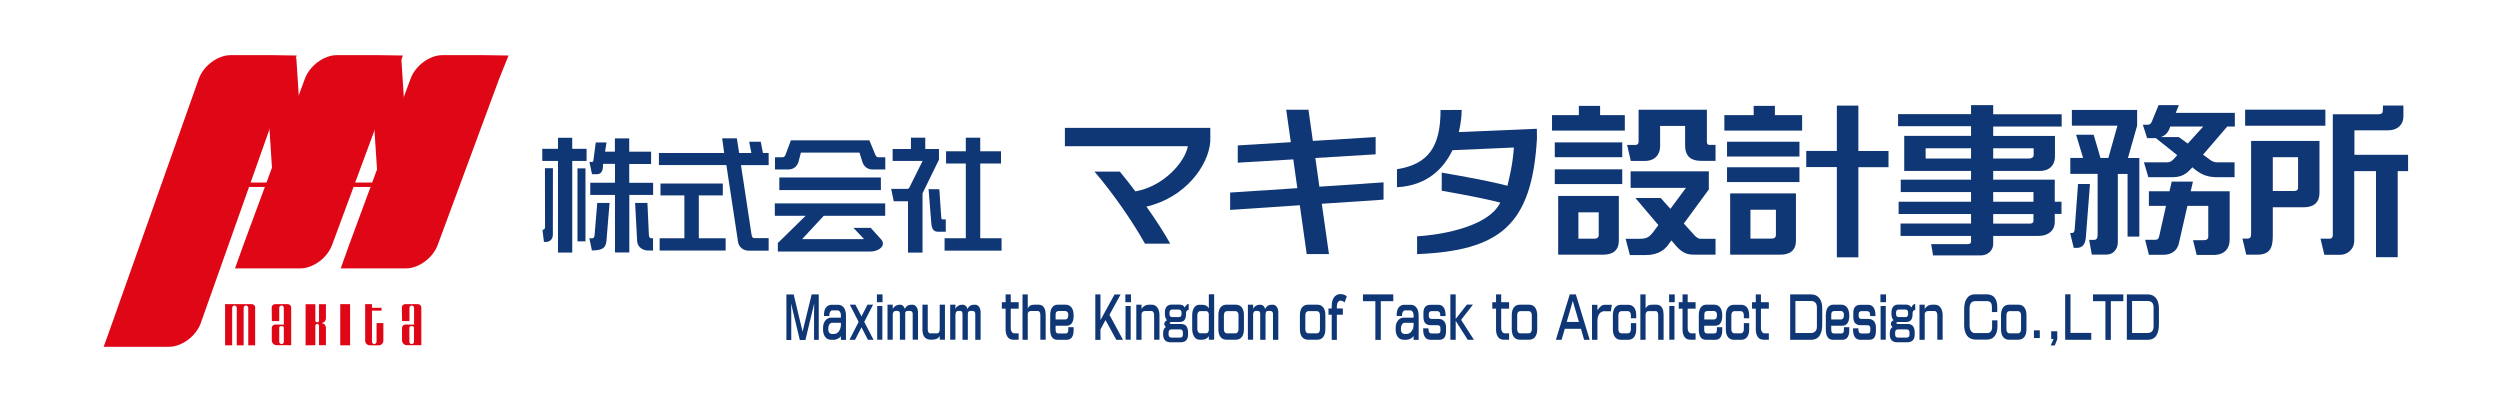 <?xml version="1.0" encoding="utf-8"?>
<!-- Generator: Adobe Illustrator 25.1.0, SVG Export Plug-In . SVG Version: 6.00 Build 0)  -->
<svg version="1.1" id="レイヤー_1" xmlns="http://www.w3.org/2000/svg" xmlns:xlink="http://www.w3.org/1999/xlink" x="0px"
	 y="0px" viewBox="0 0 272 45" style="enable-background:new 0 0 272 45;" xml:space="preserve">
<style type="text/css">
	.st0{fill:#DF0615;}
	.st1{fill:#0F3675;}
</style>
<g>
	<g>
		<path class="st0" d="M29.56,33.46c0-0.2,0.16-0.37,0.37-0.37h1.38c0.2,0,0.37,0.17,0.37,0.37v4.1l-1.58,0
			c-0.29,0-0.53-0.24-0.53-0.54l0-1.34c0-0.2,0.16-0.37,0.37-0.37l0.94,0.01V33.5c0-0.14-0.11-0.26-0.25-0.26
			c-0.14,0-0.25,0.11-0.25,0.26v1.43h-0.8L29.56,33.46z M30.88,35.66c0-0.14-0.11-0.18-0.25-0.18c-0.14,0-0.25,0.04-0.25,0.18v1.53
			c0,0.14,0.11,0.24,0.25,0.24c0.14,0,0.25-0.09,0.25-0.24V35.66z"/>
		<path class="st0" d="M43.72,33.46c0-0.2,0.16-0.37,0.37-0.37h1.38c0.2,0,0.37,0.17,0.37,0.37v4.1l-1.57,0
			c-0.29,0-0.53-0.24-0.53-0.54l0-1.34c0-0.2,0.16-0.37,0.37-0.37l0.94,0.01V33.5c0-0.14-0.11-0.26-0.25-0.26
			c-0.14,0-0.25,0.11-0.25,0.26v1.43h-0.8L43.72,33.46z M45.04,35.66c0-0.14-0.11-0.18-0.25-0.18c-0.14,0-0.25,0.04-0.25,0.18v1.53
			c0,0.14,0.11,0.24,0.25,0.24c0.14,0,0.25-0.09,0.25-0.24V35.66z"/>
		<path class="st0" d="M34.31,37.56v-2.12c0-0.11,0.09-0.2,0.2-0.2c0.11,0,0.2,0.09,0.2,0.2v2.12h0.75v-1.88
			c0-0.27-0.17-0.48-0.39-0.48v-0.09c0.21,0,0.39-0.22,0.39-0.48v-1.53h-0.75v1.77c0,0.11-0.09,0.2-0.2,0.2
			c-0.11,0-0.2-0.09-0.2-0.2v-1.77h-1.06v4.47L34.31,37.56z"/>
		<path class="st0" d="M27.77,33.46c0-0.2-0.16-0.37-0.37-0.37h-2.91v4.48h0.77V33.5c0-0.14,0.11-0.26,0.25-0.26
			c0.14,0,0.25,0.11,0.25,0.26v4.07h0.75V33.5c0-0.14,0.11-0.26,0.25-0.26c0.14,0,0.25,0.11,0.25,0.26v4.07h0.75V33.46z"/>
		<rect x="37.02" y="33.09" class="st0" width="1.07" height="4.48"/>
		<path class="st0" d="M40.97,35.15v2.02c0,0.14-0.11,0.26-0.25,0.26c-0.14,0-0.25-0.11-0.25-0.26V33.8h1.04v-0.31h-1.04v-0.4
			l-0.74,0v3.97c0,0.28,0.23,0.51,0.5,0.51h0.98c0.28,0,0.5-0.23,0.5-0.51v-1.91L40.97,35.15z"/>
	</g>
	<polygon class="st0" points="33.36,23.49 32.24,6.33 28.82,6.33 29.93,23.49 	"/>
	<polygon class="st0" points="44.78,23.49 43.66,6.33 40.23,6.33 41.35,23.49 	"/>
	<g>
		<path class="st0" d="M32.29,6.04c-0.01,0.02-1.01,2.51-1.02,2.53l-9.43,26.59c-0.51,1.42-2.06,2.57-3.46,2.57h-7.1l0.92-2.57
			l9.43-26.59C22.14,7.15,23.69,6,25.09,6h4.56L32.29,6.04z"/>
		<path class="st0" d="M43.84,6.04c-0.01,0.02-1.01,2.51-1.02,2.53l-6.68,18.06c-0.51,1.42-2.06,2.57-3.47,2.57h-7.1l0.92-2.57
			l6.68-18.06C33.69,7.15,35.24,6,36.64,6h4.56L43.84,6.04z"/>
		<path class="st0" d="M55.33,6.04c-0.01,0.02-1.01,2.51-1.02,2.53l-6.68,18.06c-0.51,1.42-2.06,2.57-3.46,2.57h-7.1l0.92-2.57
			l6.68-18.06C45.18,7.15,46.73,6,48.13,6h4.56L55.33,6.04z"/>
	</g>
	<rect x="27.02" y="19.86" class="st0" width="13.6" height="0.48"/>
</g>
<g>
	<g>
		<path class="st1" d="M216.86,17.25v-1.12h4.4v0.75c0,0.24-0.25,0.37-0.5,0.37H216.86z M216.86,12.42v-0.98h-2.41v0.98h-7.94v1.31
			h7.94v1.05h-7.27v3.82h7.27v0.95h-7.65v1.35h7.65v1.05h-7.88v1.33h7.88v1.04h-7.67v1.35h7.67v0.61c0,0.19-0.12,0.28-0.36,0.28
			h-3.98l0.21,1.23h5.2c0.8,0,1.34-0.6,1.34-1.23v-0.89h4.92c1.11,0,1.78-0.62,1.78-1.51v-0.88h0.73v-1.33h-0.73v-2.4h-6.7V18.6
			h5.09c0.87,0,1.63-0.48,1.63-1.61v-2.2h-6.72v-1.02h7.45v-1.34H216.86z M209.51,17.25v-1.12h4.94v1.12H209.51z M221.24,20.9v1.05
			h-4.38V20.9H221.24z M221.24,23.29v0.75c0,0.19-0.14,0.29-0.41,0.29h-3.97v-1.04H221.24z"/>
		<path class="st1" d="M233.8,22.4h1.86l-0.71,3.17c-0.08,0.4-0.17,0.52-0.47,0.52h-1.09l0.41,1.63h1.6c0.82,0,1.5-0.43,1.67-1.28
			l0.92-4.04h2.27v3.34c0,0.26-0.16,0.39-0.47,0.39h-1.19l0.4,1.61h1.82c1.18,0,1.77-0.67,1.77-1.67v-5.26h-4.24l0.24-1.05h-2.31
			l-0.24,1.05h-2.24V22.4z"/>
		<path class="st1" d="M247.28,17.1h2.75v3.33c0,0.23-0.14,0.35-0.42,0.35h-2.33V17.1z M244.27,11.93v1.75H253v-1.75H244.27z
			 M244.92,15.33v10.15c0,0.33-0.12,0.48-0.4,0.48h-0.54l0.41,1.75h1.17c1.35,0,1.72-0.67,1.72-2.02v-3.14h3.39
			c1.1,0,1.69-0.56,1.69-1.57v-5.65h-5.3H244.92z M259.27,11.48l-0.02,0.57c0,0.24-0.13,0.38-0.48,0.38h-4.96v13.15
			c0,0.22-0.1,0.39-0.38,0.39h-0.96l0.42,1.75h1.77c0.65,0,1.48-0.53,1.48-1.54v-7.56h2.37v9.36h2.36v-9.36H262v-1.78h-5.84v-2.66
			h3.67c1.06,0,1.66-0.66,1.66-1.49v-1.21H259.27z"/>
		<path class="st1" d="M225.94,26.97h-0.32l-0.39-1.62h0.18c0.23,0,0.31-0.16,0.32-0.47l0.36-4.86h1.3l-0.45,5.8
			C226.88,26.62,226.54,26.97,225.94,26.97z"/>
		<g>
			<polygon class="st1" points="62.26,14.99 60.71,14.99 60.71,16.19 59,16.19 59,17.51 60.71,17.51 60.71,27.48 62.26,27.48 
				62.26,17.51 63.82,17.51 63.82,16.19 62.26,16.19 			"/>
			<path class="st1" d="M59.3,24.7c-0.01,0.2-0.09,0.3-0.25,0.3h-0.03l0.16,1.32h0.24c0.19,0,0.36-0.07,0.5-0.2
				c0.13-0.12,0.22-0.3,0.23-0.55l0.01-7.27h-0.87L59.3,24.7z"/>
			<path class="st1" d="M64.69,25.59c-0.03,0.26-0.13,0.33-0.23,0.33h-0.34l0.28,1.33c1.19-0.01,1.5-0.3,1.58-1.03l0.34-4.14h-1.34
				L64.69,25.59z"/>
			<path class="st1" d="M70.83,25.92c-0.1,0-0.2-0.07-0.23-0.33l-0.16-3.51H69.1l0.22,4.14c0.03,0.72,0.7,1.03,1.15,1.03l0.58,0.01
				v-1.34H70.83z"/>
			<rect x="62.83" y="18.32" class="st1" width="0.87" height="7.94"/>
			<path class="st1" d="M71.05,19.89h-2.59v-2.05h2.38V16.5h-2.38v-1.44H66.9v1.44h-1.07l0.16-1h-1.17l-0.26,1.97
				c-0.03,0.14-0.07,0.15-0.18,0.15h-0.25l0.28,1.33h0.56c0.26,0,0.55-0.15,0.62-0.66l0.03-0.46h1.29v2.05h-2.69v1.33h2.69v6.26
				h1.56v-6.26h2.59V19.89z"/>
		</g>
		<path class="st1" d="M76.02,25.92h2.93v1.34h-7.18v-1.34h2.69v-4.66h-2.6v-1.29h6.78v1.29h-2.61V25.92z M83.64,16.65h-0.63
			l-0.24-1.23h-1.26l0.24,1.23h-1.33l-0.25-1.6h-1.6l0.22,1.6h-7.1v1.31h7.34l1.27,8.37c0.08,0.57,0.61,0.94,1.12,0.94h2.21v-1.36
			h-1.54c-0.17,0-0.27-0.07-0.32-0.36l-1.15-7.58h3.01V16.65z"/>
		<g>
			<path class="st1" d="M95.59,17.11c-0.21,0-0.3-0.11-0.39-0.36l-0.61-1.48h-8.54l-0.55,1.48c-0.09,0.26-0.18,0.36-0.39,0.36h-0.79
				v1.33h1.44c0.6,0,0.98-0.36,1.12-0.85l0.26-0.99h6.37l0.31,0.99c0.14,0.49,0.53,0.85,1.12,0.85h1.38v-1.33H95.59z"/>
			<rect x="84.79" y="19.31" class="st1" width="11.05" height="1.37"/>
			<path class="st1" d="M87.65,23.48h-3.35v-1.35h12.01v1.35h-6.69l-2.35,2.54h6.59c0.2,0,0.13-0.05-0.01-0.18l-1-1.05h1.88
				l1.15,1.27c0.11,0.15,0.18,0.24,0.18,0.46c0,0.39-0.54,0.85-1.42,0.85H84.63v-0.93L87.65,23.48z"/>
		</g>
		<g>
			<polygon class="st1" points="106.65,25.92 106.65,17.79 108.91,17.79 108.91,16.46 106.65,16.46 106.65,14.98 105.08,14.98 
				105.08,16.46 102.93,16.46 102.93,17.79 105.08,17.79 105.08,25.92 102.77,25.92 102.77,27.27 108.97,27.27 108.97,25.92 			"/>
			<path class="st1" d="M102.9,23.87l-0.29,0c-0.16,0-0.17-0.02-0.2-0.19l-0.21-3.09l-1.17-0.01l0.29,3.64
				c0.03,0.63,0.24,0.99,0.7,0.99h0.88V23.87z"/>
			<path class="st1" d="M102.16,16.21h-1.49v-1.23h-1.56v1.23h-1.99v1.3h3.26l-1.44,2.89c-0.04,0.1-0.09,0.15-0.31,0.15h-1.67
				l0.28,1.35l1.55,0v5.58h1.58v-6.45l1.79-3.66V16.21z"/>
		</g>
		<path class="st1" d="M167.21,14.01l-8.49,0.36c0.22-0.91,0.31-1.77,0.31-2.41l-2.3,0.01c0.01,4.07-1.39,5.91-4.74,6.44v1.96
			c3.26-0.17,5.07-2.01,6.04-4.03c0.57-0.03,5.12-0.23,6.68-0.29c-0.14,1.94-0.46,3.12-0.7,4.16c-1.98-0.52-4.56-0.98-7.15-1.43
			v1.97c2.24,0.4,4.57,0.83,6.37,1.29c-1.42,2.93-7.51,3.6-9.05,3.67v1.94c9.04-0.38,12.49-3.16,13.04-12.56L167.21,14.01z"/>
		<polygon class="st1" points="150.53,19.84 143.55,20.31 143.11,17.19 149.67,16.79 149.67,14.91 142.84,15.33 142.36,11.94 
			139.94,11.94 140.44,15.47 134.67,15.82 134.67,17.7 140.71,17.34 141.15,20.47 133.84,20.95 133.84,22.84 141.42,22.33 
			142.17,27.64 144.59,27.64 143.81,22.17 150.53,21.72 		"/>
		<path class="st1" d="M130.69,13.91h-14.83v2c0,0,11.45,0,13.38,0c-0.36,1.83-2.72,4.39-5.71,4.91c-0.56-0.74-1.13-1.47-1.69-2.15
			h-2.76c1.98,2.31,4.12,5.38,5.49,7.84h2.75c-0.67-1.21-1.58-2.61-2.59-4.03c4.19-0.97,6.75-4.42,6.95-7.09v-1.48H130.69z"/>
		<path class="st1" d="M202.19,16.42v-4.93h-2.34v4.93h-3.33v1.76h3.33V28h2.34v-9.81h3.28v-1.76H202.19z M190.45,25.97v-3.15h2.77
			v2.73c0,0.27-0.16,0.41-0.48,0.41H190.45z M187.9,15.42v1.61h7.88v-1.61H187.9z M187.9,18.2v1.61h7.88V18.2H187.9z M188.24,27.71
			h5.44c1.14,0,1.72-0.52,1.72-1.56v-5.11h-7.16V27.71z M193.11,12.53v-1.01h-2.31v1.01h-3.19v1.68h8.46v-1.68H193.11z"/>
		<path class="st1" d="M171.73,25.97v-2.87h2.21v2.46c0,0.27-0.16,0.41-0.48,0.41H171.73z M169.16,15.49v1.61h7.34v-1.61H169.16z
			 M169.16,18.42v1.61h7.34v-1.61H169.16z M169.52,27.71h4.89c1.14,0,1.72-0.52,1.72-1.56v-4.83h-6.6V27.71z M174.09,12.53v-1.01
			h-2.31v1.01h-2.92v1.68h7.92v-1.68H174.09z M185.99,15.77c-0.19,0-0.28-0.12-0.28-0.36v-3.47h-7.43v3.47
			c0,0.24-0.12,0.36-0.36,0.36h-0.89l0.4,1.74h1.55c1.05,0,1.64-0.69,1.64-1.58V13.7h2.72v2.11c0,1.26,0.71,1.69,1.73,1.69h1.58
			v-1.74H185.99z M185.01,25.98c-0.19,0-0.39-0.11-0.63-0.35l-1.18-1.31l2.72-3.71v-1.97h-8.51v1.8h6.02l-1.69,2.28l-1.06-1.18
			h-2.75l2.5,2.95l-0.51,0.69c-0.5,0.65-0.76,0.8-1.58,0.8h-1.47l0.46,1.77h1.73c1.43,0,2.1-0.67,2.4-1.06l0.39-0.53l0.45,0.53
			c0.89,1.04,1.47,1.02,2.36,1.02h1.99v-1.73H185.01z"/>
		<path class="st1" d="M232.77,17.19h-1.25l1-3.52v-1.71h-7.1v1.71h4.96l-0.99,3.51h-0.86l-0.74-2.52h-1.91l0.76,2.52h-1.39v1.74
			h2.97v6.64c0,0.38-0.13,0.54-0.41,0.54h-0.51l0.29,1.6h1.55c0.39,0,0.69-0.12,0.9-0.35c0.26-0.27,0.38-0.61,0.38-1.01v-7.42h1.06
			v6.82h1.28V17.19z"/>
		<path class="st1" d="M234.56,17.56"/>
		<path class="st1" d="M243.15,13.77v-1.49h-6.43l0.34-0.84l-2.21,0l-0.72,1.76c-0.14,0.35-0.33,0.37-0.49,0.37h-0.5l0.47,1.46h0.73
			c0.07,0,0.14,0,0.21-0.01l2.33,1.86l-0.44,0.49c-0.27,0.27-0.49,0.29-0.67,0.29h-2.51l0.48,1.62h2.49c0.78,0,1.44-0.1,2.17-0.94
			l0.12-0.14l0.37,0.3c0.64,0.49,1.29,0.78,2.33,0.78h1.9v-1.62h-1.9c-0.41,0-0.65-0.17-0.94-0.4l-0.59-0.43l2.63-3.06H243.15z
			 M238.03,15.62l-0.98-0.71h-1.93c0.71-0.25,0.89-0.82,0.99-1.11l0.01-0.03h3.59L238.03,15.62z"/>
	</g>
	<g>
		<g>
			<rect x="123.63" y="33.15" class="st1" width="0.57" height="3.82"/>
			<path class="st1" d="M125.33,33.15c0.53,0,0.82,0.52,0.82,1.13v2.68h-0.58v-2.68c0-0.25-0.12-0.44-0.28-0.44h-0.73
				c-0.2,0-0.34,0.14-0.37,0.36l-0.07-0.52c0.33-0.42,0.57-0.53,0.91-0.53H125.33z"/>
		</g>
		<path class="st1" d="M134.47,33.15h-1.04c-0.53,0-0.87,0.4-0.87,1.13v1.55c0,0.73,0.34,1.13,0.87,1.13h1.04
			c0.53,0,0.87-0.4,0.87-1.13v-1.55C135.34,33.55,135,33.15,134.47,33.15z M134.75,35.83c0,0.28-0.14,0.44-0.34,0.44h-0.91
			c-0.2,0-0.34-0.16-0.34-0.44v-1.54c0-0.28,0.14-0.44,0.34-0.44h0.91c0.2,0,0.34,0.16,0.34,0.44V35.83z"/>
		<path class="st1" d="M143.33,33.15h-1.03c-0.53,0-0.87,0.4-0.87,1.13v1.55c0,0.73,0.34,1.13,0.87,1.13h1.03
			c0.53,0,0.87-0.4,0.87-1.13v-1.55C144.2,33.55,143.86,33.15,143.33,33.15z M143.61,35.83c0,0.28-0.14,0.44-0.34,0.44h-0.91
			c-0.2,0-0.34-0.16-0.34-0.44v-1.54c0-0.28,0.14-0.44,0.34-0.44h0.91c0.2,0,0.34,0.16,0.34,0.44V35.83z"/>
		<path class="st1" d="M166.38,33.15h-1.03c-0.53,0-0.87,0.4-0.87,1.13v1.55c0,0.73,0.34,1.13,0.87,1.13h1.03
			c0.53,0,0.87-0.4,0.87-1.13v-1.55C167.24,33.55,166.9,33.15,166.38,33.15z M166.66,35.83c0,0.28-0.14,0.44-0.34,0.44h-0.91
			c-0.2,0-0.34-0.16-0.34-0.44v-1.54c0-0.28,0.14-0.44,0.34-0.44h0.91c0.2,0,0.34,0.16,0.34,0.44V35.83z"/>
		<path class="st1" d="M219.61,33.15h-1.03c-0.53,0-0.87,0.4-0.87,1.13v1.55c0,0.73,0.34,1.13,0.87,1.13h1.03
			c0.53,0,0.87-0.4,0.87-1.13v-1.55C220.47,33.55,220.14,33.15,219.61,33.15z M219.89,35.83c0,0.28-0.14,0.44-0.34,0.44h-0.91
			c-0.2,0-0.34-0.16-0.34-0.44v-1.54c0-0.28,0.14-0.44,0.34-0.44h0.91c0.2,0,0.34,0.16,0.34,0.44V35.83z"/>
		<path class="st1" d="M115.94,33.15h-0.09h-0.63h-0.15c-0.53,0-0.81,0.45-0.81,1.13v0.62v0.32v0.62c0,0.73,0.25,1.13,0.78,1.13
			h0.18h0.63h0.21c0.53,0,0.75-0.42,0.75-1.04v-0.33h-0.58v0.29c0,0.28-0.09,0.39-0.29,0.39h-0.08h-0.64h-0.07
			c-0.2,0-0.3-0.11-0.3-0.39v-0.45h1.18c0.52,0,0.78-0.37,0.78-1.09h0v-0.01v-0.04v0C116.81,33.55,116.47,33.15,115.94,33.15z
			 M116.22,34.34v0.02c0,0.28-0.14,0.4-0.34,0.4h-1.03v-0.54c0-0.28,0.14-0.38,0.34-0.38h0.03h0.64h0.03c0.2,0,0.34,0.13,0.34,0.41
			v0.03V34.34z"/>
		<path class="st1" d="M186.51,33.15h-0.09h-0.63h-0.15c-0.53,0-0.81,0.45-0.81,1.13v0.62v0.32v0.62c0,0.73,0.25,1.13,0.78,1.13
			h0.18h0.63h0.21c0.53,0,0.75-0.42,0.75-1.04v-0.33h-0.58v0.29c0,0.28-0.09,0.39-0.29,0.39h-0.08h-0.64h-0.07
			c-0.2,0-0.3-0.11-0.3-0.39v-0.45h1.18c0.52,0,0.78-0.37,0.78-1.09h0v-0.01v-0.04v0C187.38,33.55,187.04,33.15,186.51,33.15z
			 M186.8,34.34v0.02c0,0.28-0.14,0.4-0.34,0.4h-1.03v-0.54c0-0.28,0.14-0.38,0.34-0.38h0.03h0.64h0.03c0.2,0,0.34,0.13,0.34,0.41
			v0.03V34.34z"/>
		<path class="st1" d="M200.33,33.15h-0.09h-0.63h-0.15c-0.53,0-0.81,0.45-0.81,1.13v0.62v0.32v0.62c0,0.73,0.25,1.13,0.78,1.13
			h0.18h0.63h0.21c0.53,0,0.75-0.42,0.75-1.04v-0.33h-0.58v0.29c0,0.28-0.09,0.39-0.29,0.39h-0.08h-0.64h-0.07
			c-0.2,0-0.3-0.11-0.3-0.39v-0.45h1.18c0.52,0,0.78-0.37,0.78-1.09h0v-0.01v-0.04v0C201.19,33.55,200.85,33.15,200.33,33.15z
			 M200.61,34.34v0.02c0,0.28-0.14,0.4-0.34,0.4h-1.03v-0.54c0-0.28,0.14-0.38,0.34-0.38h0.03h0.64h0.03c0.2,0,0.34,0.13,0.34,0.41
			v0.03V34.34z"/>
		<g>
			<rect x="208.84" y="33.15" class="st1" width="0.57" height="3.82"/>
			<path class="st1" d="M210.54,33.15c0.53,0,0.82,0.52,0.82,1.13v2.68h-0.58v-2.68c0-0.25-0.12-0.44-0.28-0.44h-0.73
				c-0.2,0-0.34,0.14-0.37,0.36l-0.07-0.52c0.33-0.42,0.57-0.53,0.91-0.53H210.54z"/>
		</g>
		<path class="st1" d="M86.35,32.03l0.97,4.05l0.99-4.05h0.77v4.95h-0.51v-2.99c0-0.25,0.01-0.72,0.02-0.99l-0.96,3.99h-0.61
			l-0.95-3.97c0.01,0.24,0.02,0.73,0.02,0.98v2.99h-0.53v-4.95H86.35z"/>
		<path class="st1" d="M96,33.29v3.67h-0.56v-3.67H96z M96.02,32.03v0.85h-0.61v-0.85H96.02z"/>
		<path class="st1" d="M123.02,33.29v3.67h-0.56v-3.67H123.02z M123.05,32.03v0.85h-0.61v-0.85H123.05z"/>
		<path class="st1" d="M182.18,33.29v3.67h-0.56v-3.67H182.18z M182.21,32.03v0.85h-0.61v-0.85H182.21z"/>
		<path class="st1" d="M205.17,33.29v3.67h-0.56v-3.67H205.17z M205.2,32.03v0.85h-0.61v-0.85H205.2z"/>
		<path class="st1" d="M110.83,36.27v0.69c-0.17,0.01-0.51,0-0.6,0c-0.63,0-0.82-0.6-0.82-1.11v-2.27H109v-0.7h0.41v-0.85h0.56v0.85
			h0.86v0.7h-0.86v2.15c0,0.23,0.12,0.54,0.41,0.54L110.83,36.27z"/>
		<path class="st1" d="M164.19,36.27v0.69c-0.17,0.01-0.51,0-0.6,0c-0.63,0-0.82-0.6-0.82-1.11v-2.27h-0.41v-0.7h0.41v-0.85h0.56
			v0.85h0.86v0.7h-0.86v2.15c0,0.23,0.12,0.54,0.41,0.54L164.19,36.27z"/>
		<path class="st1" d="M184.48,36.27v0.69c-0.17,0.01-0.51,0-0.6,0c-0.63,0-0.82-0.6-0.82-1.11v-2.27h-0.41v-0.7h0.41v-0.85h0.56
			v0.85h0.86v0.7h-0.86v2.15c0,0.23,0.12,0.54,0.41,0.54L184.48,36.27z"/>
		<path class="st1" d="M192.45,36.27v0.69c-0.17,0.01-0.51,0-0.6,0c-0.63,0-0.82-0.6-0.82-1.11v-2.27h-0.41v-0.7h0.41v-0.85h0.56
			v0.85h0.86v0.7h-0.86v2.15c0,0.23,0.12,0.54,0.41,0.54L192.45,36.27z"/>
		<path class="st1" d="M145.45,33.31v0.25h0.65v0.68h-0.65v2.74h-0.56v-2.74h-0.35v-0.68h0.35v-0.25c0-1.45,1.09-1.51,1.64-1.08
			l-0.23,0.67c0,0-0.23-0.19-0.44-0.19C145.6,32.7,145.45,33.01,145.45,33.31z"/>
		<path class="st1" d="M151.59,32.03v0.74h-1.36v4.21h-0.59v-4.21h-1.35v-0.74H151.59z"/>
		<path class="st1" d="M231.02,32.03v0.74h-1.36v4.21h-0.59v-4.21h-1.35v-0.74H231.02z"/>
		<polygon class="st1" points="160.36,36.97 158.97,34.8 160.26,33.14 159.6,33.14 158.38,34.7 158.38,32.03 157.8,32.03 
			157.8,36.97 158.38,36.97 158.38,34.91 159.69,36.97 		"/>
		<path class="st1" d="M171.12,32.74l0.67,2.29h-1.33L171.12,32.74z M171.45,32.03h-0.66l-1.51,4.94h0.62l0.35-1.2h1.76l0.34,1.2
			h0.61L171.45,32.03z"/>
		<path class="st1" d="M174.56,33.86c-0.64,0-0.76,0.72-0.76,1.03v2.08h-0.59v-3.81h0.59l0,0.59c0.31-0.44,0.52-0.59,0.78-0.59h0.79
			l-0.11,0.71L174.56,33.86z"/>
		<path class="st1" d="M221.93,35.94v0.84h-0.64v-0.84H221.93z"/>
		<path class="st1" d="M223.43,36.88h-0.26v-0.84h0.66v0.87l-0.27,0.68h-0.45L223.43,36.88z"/>
		<path class="st1" d="M225.27,32.02v4.2h2.26v0.75h-2.84v-4.95H225.27z"/>
		<polygon class="st1" points="95.04,36.97 94.03,35.02 94.99,33.15 94.38,33.15 93.73,34.43 93.07,33.15 92.46,33.15 93.42,35.02 
			92.42,36.97 93.03,36.97 93.73,35.61 94.43,36.97 		"/>
		<path class="st1" d="M91.15,33.16h-0.69c-0.34,0-0.81,0.24-0.81,1.07v0.15h0.58v-0.13c0-0.24,0.16-0.48,0.3-0.48h0.64
			c0.12,0,0.33,0.2,0.32,0.56v0.23h-1.05c-0.53,0-0.89,0.48-0.89,1.07v0.29c0,0.42,0.22,1.05,0.88,1.05h0.3
			c0.22,0,0.57-0.14,0.76-0.39v0.4h0.55v-2.65C92.04,33.89,91.91,33.16,91.15,33.16z M90.72,36.34h-0.2c-0.12,0-0.4-0.08-0.4-0.48
			v-0.18c0-0.21,0.14-0.56,0.39-0.56h0.98v0.27C91.45,35.9,91.18,36.34,90.72,36.34z"/>
		<g>
			<path class="st1" d="M153.8,34.33v2.65h0.55v-2.65c0-0.43-0.14-1.17-0.89-1.17h-0.69c-0.34,0-0.81,0.24-0.81,1.07v0.15h0.58
				v-0.13c0-0.24,0.16-0.48,0.3-0.48h0.64C153.6,33.77,153.81,33.97,153.8,34.33z"/>
			<path class="st1" d="M153.86,36.48l-0.06-1.17c-0.01,0.54-0.29,1.03-0.78,1.03h-0.2c-0.12,0-0.4-0.08-0.4-0.48v-0.18
				c0-0.21,0.14-0.56,0.39-0.56h1.16v-0.56h-1.23c-0.53,0-0.89,0.48-0.89,1.07v0.29c0,0.42,0.22,1.05,0.88,1.05h0.3
				C153.29,36.97,153.7,36.79,153.86,36.48z"/>
		</g>
		<path class="st1" d="M99.26,33.15c-0.38,0-0.59,0.06-0.82,0.45c-0.07-0.23-0.22-0.45-0.52-0.45c-0.28,0-0.55,0.09-0.79,0.45v-0.45
			h-0.57v3.81h0.57v-2.81c0.04-0.18,0.14-0.32,0.31-0.32h0.22c0.11,0,0.25,0.06,0.25,0.31v2.82h0.58v-2.95
			c0.05-0.11,0.12-0.18,0.26-0.18h0.27c0.11,0,0.28,0.06,0.28,0.31v2.82h0.58v-3.04C99.87,33.64,99.71,33.15,99.26,33.15z"/>
		<g>
			<rect x="103.38" y="33.15" class="st1" width="0.57" height="3.81"/>
			<path class="st1" d="M104.72,34.15v2.82h0.58v-3.04c0-0.29-0.12-0.78-0.57-0.78c-0.31,0-0.6,0.1-0.86,0.54l0.05,0.55
				c0.03-0.22,0.12-0.41,0.33-0.41h0.22C104.59,33.83,104.72,33.9,104.72,34.15z"/>
			<path class="st1" d="M106.11,34.15v2.82h0.58v-3.04c0-0.29-0.16-0.78-0.61-0.78c-0.4,0-0.62,0.07-0.87,0.54l0.02,0.55
				c0.07-0.24,0.13-0.41,0.34-0.41h0.27C105.94,33.83,106.11,33.9,106.11,34.15z"/>
		</g>
		<g>
			<rect x="102.24" y="33.15" class="st1" width="0.57" height="3.81"/>
			<path class="st1" d="M100.94,35.83v-2.68h-0.58v2.68c0,0.5,0.13,1.13,0.93,1.13c0.5,0,0.82-0.09,1.04-0.53l-0.06-0.56
				c-0.03,0.22-0.13,0.4-0.33,0.4h-0.74C101.03,36.27,100.94,36.08,100.94,35.83z"/>
		</g>
		<g>
			<rect x="111.25" y="32.03" class="st1" width="0.57" height="4.94"/>
			<path class="st1" d="M112.99,33.15c0.7,0,0.78,0.7,0.78,1.13v2.68h-0.58v-2.68c0-0.25-0.09-0.44-0.25-0.44h-0.8
				c-0.2,0-0.3,0.14-0.33,0.36l-0.07-0.52c0.22-0.44,0.45-0.53,0.8-0.53H112.99z"/>
		</g>
		<path class="st1" d="M131.52,32.03v1.52c-0.19-0.32-0.44-0.39-0.72-0.39h-0.31c-0.62,0-0.78,0.7-0.78,1.13v0.7v0.13v0.66
			c0,0.43,0.16,1.18,0.81,1.18h0.28c0.28,0,0.54-0.11,0.72-0.39v0.39h0.58v-4.94H131.52z M131.23,36.26h-0.66
			c-0.14,0-0.3-0.19-0.3-0.44v-0.7v-0.13v-0.74c0-0.2,0.15-0.4,0.3-0.4h0.66c0.18,0,0.26,0.13,0.29,0.32v1.76
			C131.49,36.12,131.4,36.26,131.23,36.26z"/>
		<path class="st1" d="M180.22,33.15h-0.46c-0.3,0-0.52,0.07-0.72,0.39v-1.51h-0.57v4.94h0.57v-2.8c0.03-0.19,0.13-0.32,0.32-0.32
			h0.8c0.16,0,0.25,0.19,0.25,0.44v2.68H181v-2.68C181,33.86,180.92,33.15,180.22,33.15z"/>
		<g>
			<rect x="135.77" y="33.15" class="st1" width="0.57" height="3.81"/>
			<path class="st1" d="M137.11,34.15v2.82h0.58v-3.04c0-0.29-0.12-0.78-0.57-0.78c-0.31,0-0.6,0.1-0.86,0.54l0.05,0.55
				c0.03-0.22,0.12-0.41,0.33-0.41h0.22C136.98,33.83,137.11,33.9,137.11,34.15z"/>
			<path class="st1" d="M138.5,34.15v2.82h0.58v-3.04c0-0.29-0.16-0.78-0.61-0.78c-0.4,0-0.62,0.07-0.87,0.54l0.02,0.55
				c0.07-0.24,0.13-0.41,0.34-0.41h0.27C138.33,33.83,138.5,33.9,138.5,34.15z"/>
		</g>
		<polygon class="st1" points="120.71,34.25 121.92,32.04 121.26,32.04 119.73,34.83 119.73,32.03 119.17,32.03 119.17,36.98 
			119.73,36.98 119.73,35.84 120.28,34.82 121.45,36.97 122.18,36.97 		"/>
		<path class="st1" d="M177.44,35.83c0,0.28-0.14,0.44-0.34,0.44h-0.68c-0.2,0-0.34-0.16-0.34-0.44v-1.54
			c0-0.28,0.14-0.44,0.34-0.44h0.68c0.2,0,0.34,0.16,0.34,0.44v0.34h0.58v-0.34c0-0.73-0.34-1.13-0.87-1.13h-0.8
			c-0.53,0-0.87,0.4-0.87,1.13v1.55c0,0.73,0.34,1.13,0.87,1.13h0.8c0.53,0,0.87-0.4,0.87-1.13v-0.68h-0.58V35.83z"/>
		<path class="st1" d="M189.73,35.83c0,0.28-0.14,0.44-0.34,0.44h-0.68c-0.2,0-0.34-0.16-0.34-0.44v-1.54
			c0-0.28,0.14-0.44,0.34-0.44h0.68c0.2,0,0.34,0.16,0.34,0.44v0.34h0.58v-0.34c0-0.73-0.34-1.13-0.87-1.13h-0.8
			c-0.53,0-0.87,0.4-0.87,1.13v1.55c0,0.73,0.34,1.13,0.87,1.13h0.8c0.53,0,0.87-0.4,0.87-1.13v-0.68h-0.58V35.83z"/>
		<path class="st1" d="M216.75,35.54c0,0.34-0.11,0.7-0.55,0.7h-1.31c-0.5,0-0.6-0.51-0.6-0.8v-1.87c0-0.63,0.28-0.81,0.65-0.81h1.2
			c0.51,0,0.58,0.31,0.58,0.7v0.49h0.58v-0.5c0-0.73-0.21-1.43-1.2-1.43h-1.21c-0.88,0-1.19,0.75-1.19,1.61v1.73
			c0,0.73,0.24,1.59,1.3,1.59h1.13c0.9,0,1.19-0.69,1.19-1.42v-0.68h-0.58V35.54z"/>
		<path class="st1" d="M127.47,35.03C127.47,35.03,127.47,35.03,127.47,35.03l0.91,0c0.44,0,0.66-0.3,0.66-0.85v-0.1v-0.04
			c0.02-0.2,0.14-0.32,0.26-0.32h0.03l0-0.64h-0.04c-0.13,0-0.28,0.12-0.38,0.38c-0.12-0.23-0.33-0.32-0.6-0.32h-0.85
			c-0.44,0-0.72,0.3-0.72,0.85v0.18c0,0.3,0.09,0.52,0.23,0.67c-0.25,0.12-0.29,0.26-0.29,0.4c0,0.13,0.04,0.23,0.17,0.33
			c-0.19,0.11-0.3,0.38-0.3,0.62v0.2c0,0.55,0.27,0.85,0.8,0.85h1.11c0.53,0,0.8-0.3,0.8-0.85v-0.2c0-0.61-0.23-0.94-0.76-0.94
			h-1.06c-0.18-0.01-0.18-0.09-0.18-0.13C127.28,35.09,127.32,35.04,127.47,35.03z M127.24,34.1v-0.02v-0.07
			c0-0.21,0.11-0.33,0.28-0.33h0.2h0.35h0.2c0.17,0,0.28,0.12,0.28,0.33v0.07v0.02v0.07c0,0.21-0.11,0.33-0.28,0.33h-0.2h-0.35h-0.2
			c-0.17,0-0.28-0.12-0.28-0.33V34.1z M128.41,35.84c0.2,0,0.29,0.13,0.29,0.36v0.04v0.13v0.03c0,0.21-0.09,0.33-0.29,0.33h-0.25
			h-0.47h-0.25c-0.2,0-0.3-0.12-0.3-0.33v-0.03v-0.13V36.2c0-0.23,0.09-0.36,0.3-0.36h0.72H128.41z"/>
		<path class="st1" d="M206.52,35.03C206.52,35.03,206.52,35.03,206.52,35.03l0.91,0c0.44,0,0.66-0.3,0.66-0.85v-0.1v-0.04
			c0.02-0.2,0.14-0.32,0.26-0.32h0.03l0-0.64h-0.04c-0.13,0-0.28,0.12-0.38,0.38c-0.12-0.23-0.33-0.32-0.6-0.32h-0.85
			c-0.44,0-0.72,0.3-0.72,0.85v0.18c0,0.3,0.09,0.52,0.23,0.67c-0.25,0.12-0.29,0.26-0.29,0.4c0,0.13,0.04,0.23,0.18,0.33
			c-0.19,0.11-0.3,0.38-0.3,0.62v0.2c0,0.55,0.27,0.85,0.8,0.85h1.11c0.53,0,0.8-0.3,0.8-0.85v-0.2c0-0.61-0.23-0.94-0.76-0.94
			h-1.06c-0.18-0.01-0.18-0.09-0.18-0.13C206.33,35.09,206.37,35.04,206.52,35.03z M206.29,34.1v-0.02v-0.07
			c0-0.21,0.11-0.33,0.28-0.33h0.2h0.35h0.2c0.17,0,0.28,0.12,0.28,0.33v0.07v0.02v0.07c0,0.21-0.11,0.33-0.28,0.33h-0.2h-0.35h-0.2
			c-0.17,0-0.28-0.12-0.28-0.33V34.1z M207.46,35.84c0.2,0,0.29,0.13,0.29,0.36v0.04v0.13v0.03c0,0.21-0.09,0.33-0.29,0.33h-0.25
			h-0.47h-0.25c-0.2,0-0.3-0.12-0.3-0.33v-0.03v-0.13V36.2c0-0.23,0.09-0.36,0.3-0.36h0.72H207.46z"/>
		<path class="st1" d="M156.52,34.7h-0.8c-0.16-0.02-0.27-0.11-0.27-0.34v-0.17c0-0.24,0.12-0.32,0.29-0.34h0.61
			c0.2,0,0.35,0.12,0.35,0.41v0.13h0.58v-0.06c0-0.73-0.26-1.17-0.79-1.17l-0.83,0c-0.62,0-0.79,0.4-0.79,0.89v0.43
			c0,0.49,0.17,0.9,0.79,0.9l0.71,0c0.2,0,0.35,0.06,0.35,0.35v0.23c0,0.28-0.14,0.32-0.31,0.32h-0.67c-0.2,0-0.32-0.16-0.32-0.44
			v-0.12h-0.58v0.12c0,0.73,0.27,1.13,0.8,1.13h0.92c0.53,0,0.77-0.28,0.77-1.01v-0.39C157.31,35.07,157.05,34.7,156.52,34.7z"/>
		<path class="st1" d="M203.29,34.7h-0.8c-0.16-0.02-0.27-0.11-0.27-0.34v-0.17c0-0.24,0.12-0.32,0.29-0.34h0.61
			c0.2,0,0.35,0.12,0.35,0.41v0.13h0.58v-0.06c0-0.73-0.26-1.17-0.79-1.17l-0.83,0c-0.62,0-0.79,0.4-0.79,0.89v0.43
			c0,0.49,0.17,0.9,0.79,0.9l0.71,0c0.2,0,0.35,0.06,0.35,0.35v0.23c0,0.28-0.14,0.32-0.31,0.32h-0.67c-0.2,0-0.32-0.16-0.32-0.44
			v-0.12h-0.58v0.12c0,0.73,0.27,1.13,0.8,1.13h0.92c0.53,0,0.77-0.28,0.77-1.01v-0.39C204.08,35.07,203.82,34.7,203.29,34.7z"/>
		<path class="st1" d="M198.26,35.26c0,1.01-0.31,1.71-1.23,1.71h-2.26v-4.94h2.29c0.79,0,1.2,0.63,1.2,1.51L198.26,35.26z
			 M197.04,32.75h-1.7v3.48h1.7c0.2,0,0.64-0.09,0.64-0.69v-2.1C197.67,32.8,197.24,32.75,197.04,32.75z"/>
		<path class="st1" d="M234.89,35.26c0,1.01-0.31,1.71-1.23,1.71h-2.26v-4.94h2.29c0.79,0,1.2,0.63,1.2,1.51L234.89,35.26z
			 M233.67,32.75h-1.7v3.48h1.7c0.2,0,0.64-0.09,0.64-0.69v-2.1C234.31,32.8,233.88,32.75,233.67,32.75z"/>
	</g>
</g>
</svg>
